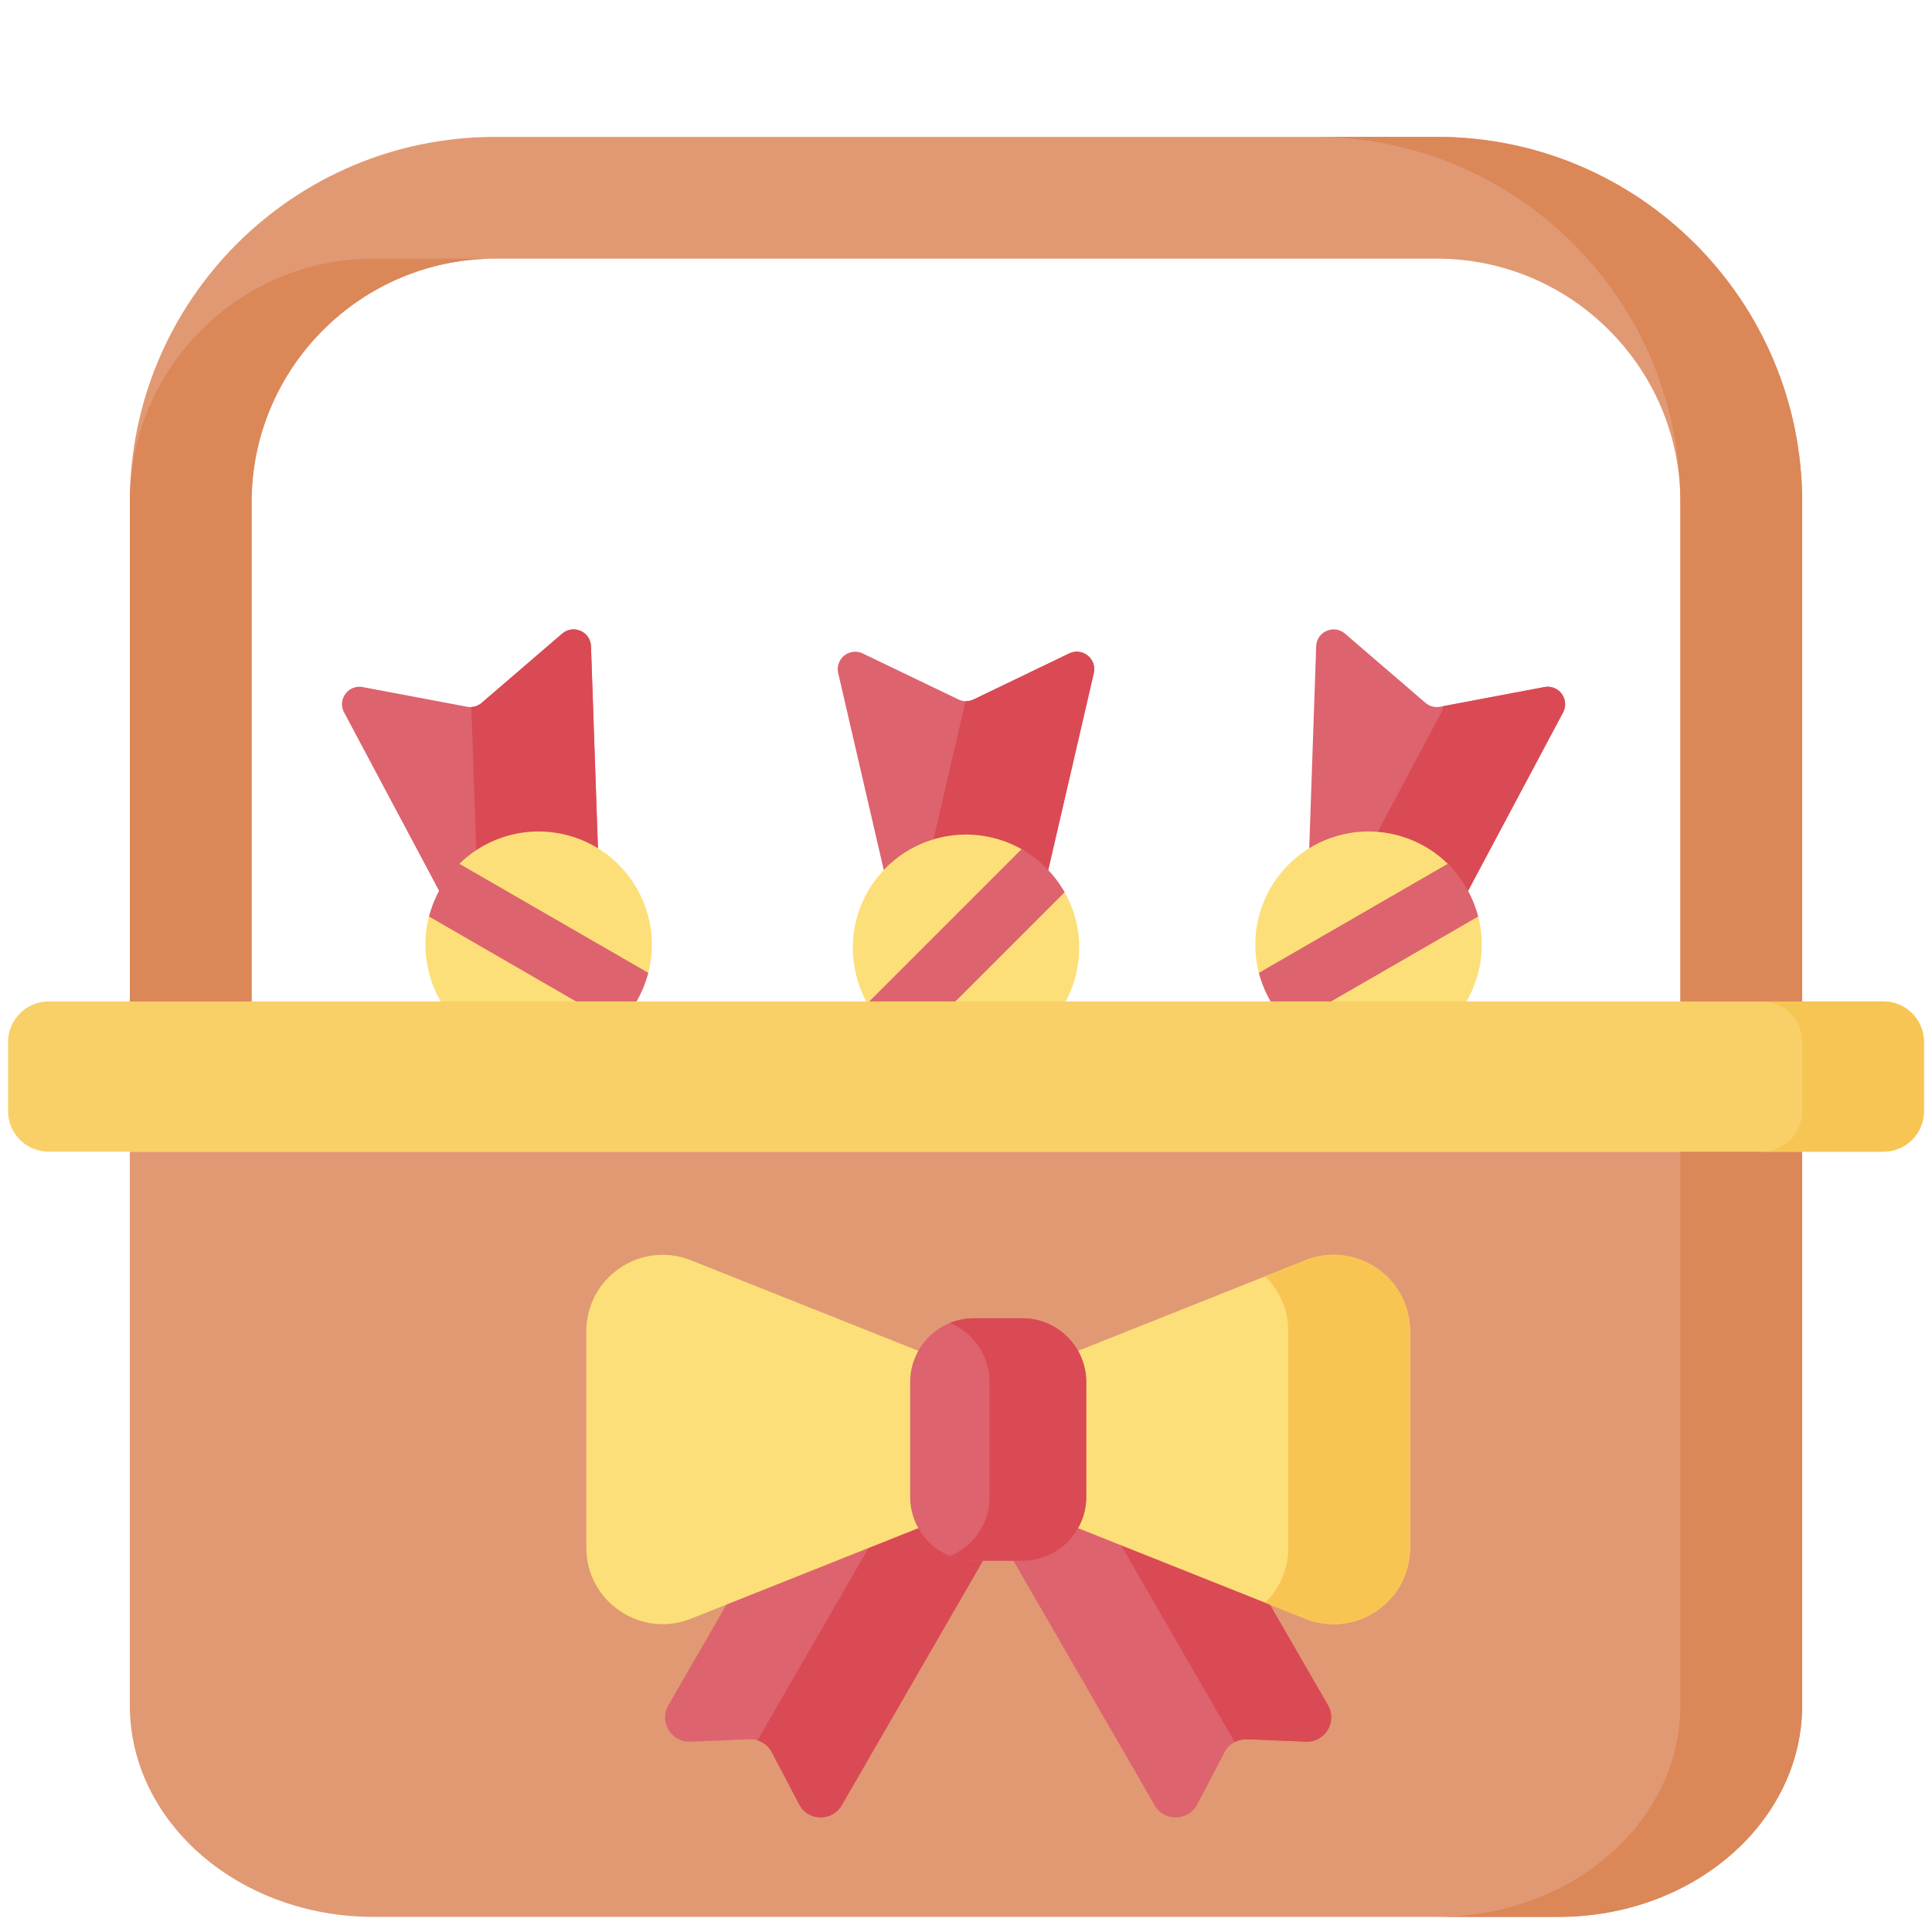 <svg xmlns="http://www.w3.org/2000/svg" fill-rule="evenodd" stroke-linejoin="round" stroke-miterlimit="2" clip-rule="evenodd" viewBox="0 0 120 120"><g fill-rule="nonzero"><path fill="#dd636e" d="M64.384 57.161h-8.769l-3.553-15.354a1.084 1.084 0 0 1 1.525-1.22l5.944 2.858c.296.143.642.143.938 0l5.944-2.859c.82-.394 1.73.335 1.524 1.221z"/><path fill="#da4a54" d="m66.413 40.586-5.944 2.86a1.074 1.074 0 0 1-.497.102l-3.15 13.613h7.563l3.553-15.354a1.084 1.084 0 0 0-1.525-1.22z"/><path fill="#fddf79" d="M67.03 58.87a7.03 7.03 0 1 1-3.578-6.126c.558.314.842 1.175 1.292 1.625.451.45 1.067.49 1.383 1.05a6.998 6.998 0 0 1 .904 3.45z"/><path fill="#dd636e" d="M66.125 55.419a7.07 7.07 0 0 0-2.675-2.674l-9.575 9.575a7.064 7.064 0 0 0 2.675 2.674zM89.678 58.16l-8.47-2.268.542-15.752a1.084 1.084 0 0 1 1.79-.784l5 4.3c.25.213.584.303.908.241l6.48-1.222a1.084 1.084 0 0 1 1.157 1.574z"/><path fill="#da4a54" d="m95.928 42.675-6.286 1.187c-.016.129-.053.26-.12.387l-6.463 12.139 6.62 1.773 7.406-13.912a1.084 1.084 0 0 0-1.157-1.574z"/><path fill="#fddf79" d="M91.793 60.496A7.031 7.031 0 0 1 80.082 63.7c-.458-.448-.605-1.144-.923-1.696-.317-.552-.808-.959-.969-1.58a6.996 6.996 0 0 1 .02-3.567 7.029 7.029 0 0 1 8.61-4.971 6.98 6.98 0 0 1 3.1 1.765c.46.45.58 1.164.898 1.714.319.552.835.941.994 1.563a6.995 6.995 0 0 1-.019 3.568z"/><path fill="#dd636e" d="m89.92 53.654-11.727 6.77a7.065 7.065 0 0 0 1.89 3.275l11.728-6.77a7.048 7.048 0 0 0-1.892-3.275zM28.779 58.16l8.47-2.268-.542-15.752a1.083 1.083 0 0 0-1.788-.784l-5.002 4.3c-.25.213-.583.303-.906.241l-6.481-1.222c-.893-.168-1.585.771-1.158 1.574z"/><path fill="#da4a54" d="M36.707 40.14a1.083 1.083 0 0 0-1.788-.784l-5.002 4.3c-.182.156-.409.244-.643.257l.411 11.979-1.85.496.944 1.773 8.47-2.27z"/><path fill="#fddf79" d="M26.666 60.496a7.03 7.03 0 0 0 11.71 3.204c.457-.448.343-1.324.661-1.875.319-.552 1.07-.78 1.23-1.4a6.995 6.995 0 0 0-.02-3.568 7.029 7.029 0 0 0-8.61-4.971 6.992 6.992 0 0 0-3.017 1.686c-.48.455-.453 1.294-.784 1.858-.333.565-1.025.858-1.19 1.498a7 7 0 0 0 .02 3.568z"/><path fill="#dd636e" d="M28.538 53.654a7.073 7.073 0 0 0-1.891 3.274L38.375 63.7a7.07 7.07 0 0 0 1.89-3.275z"/><path fill="#e19974" d="M96.809 119.061H23.19c-8.354 0-15.127-5.883-15.127-13.142V71.532h103.872v34.387c0 7.259-6.773 13.142-15.127 13.142z"/><path fill="#dc8758" d="M104.372 71.532v34.387c0 7.259-6.773 13.142-15.127 13.142h7.564c8.354 0 15.127-5.883 15.127-13.142V71.532z"/><path fill="#f9d068" d="M116.979 71.532H3.02A2.522 2.522 0 0 1 .5 69.01v-4.286a2.522 2.522 0 0 1 2.521-2.521H116.98a2.522 2.522 0 0 1 2.52 2.52v4.287a2.522 2.522 0 0 1-2.52 2.522z"/><path fill="#f7c554" d="M116.979 62.203h-7.564a2.522 2.522 0 0 1 2.521 2.52v4.287a2.522 2.522 0 0 1-2.52 2.522h7.563a2.522 2.522 0 0 0 2.52-2.522v-4.286a2.522 2.522 0 0 0-2.52-2.521z"/><path fill="#e19974" d="M89.245 8.502h-58.49c-12.532 0-22.691 10.159-22.691 22.69v31.01h7.564v-31.01c0-8.34 6.785-15.126 15.127-15.126h58.49c8.341 0 15.127 6.785 15.127 15.126v31.01h7.564v-31.01c0-12.531-10.159-22.69-22.69-22.69z"/><path fill="#dc8758" d="M8.064 31.192v31.01h7.564v-31.01c0-8.34 6.785-15.126 15.127-15.126H23.19c-8.341 0-15.127 6.785-15.127 15.126zM89.245 8.502h-7.564c12.533 0 22.691 10.159 22.691 22.69v31.01h7.564v-31.01c0-12.531-10.159-22.69-22.69-22.69z"/><g><path fill="#dd636e" d="m81.11 108.178-3.649-.15a1.512 1.512 0 0 0-1.402.81l-1.693 3.234c-.553 1.057-2.054 1.087-2.651.055L59.052 90.193l10.767-6.216 12.663 21.934c.595 1.032-.18 2.317-1.373 2.267z"/><path fill="#da4a54" d="M82.482 105.91 69.82 83.978l-5.322 3.107 12.193 21.122c.233-.125.497-.19.771-.178l3.648.15c1.192.05 1.968-1.235 1.373-2.267z"/><path fill="#dd636e" d="m42.89 108.178 3.649-.15a1.512 1.512 0 0 1 1.402.81l1.693 3.234c.553 1.057 2.054 1.087 2.65.055l12.663-21.934-10.766-6.216-12.664 21.934c-.594 1.032.182 2.317 1.374 2.267z"/><path fill="#da4a54" d="m57.384 90.193-10.337 17.905c.378.117.704.377.894.739l1.694 3.235c.553 1.055 2.053 1.087 2.65.055l12.663-21.934z"/><path fill="#fcdf78" d="m81.08 100.54-16.811-6.695v-8.87L81.08 78.28c3.115-1.241 6.5 1.054 6.5 4.408v13.443c0 3.354-3.385 5.65-6.5 4.408z"/><path fill="#f9c552" d="m81.08 78.28-2.509.998a4.694 4.694 0 0 1 1.445 3.41v13.443a4.693 4.693 0 0 1-1.445 3.41l2.509.998c3.115 1.24 6.5-1.054 6.5-4.408V82.688c0-3.354-3.385-5.65-6.5-4.408z"/><path fill="#fcdf78" d="m42.92 100.54 16.811-6.695v-8.87L42.92 78.28c-3.115-1.241-6.5 1.054-6.5 4.408v13.443c0 3.354 3.385 5.65 6.5 4.408z"/><path fill="#dd636e" d="M63.505 96.94h-3.01a3.963 3.963 0 0 1-3.962-3.963V85.84a3.963 3.963 0 0 1 3.962-3.961h3.01a3.963 3.963 0 0 1 3.962 3.961v7.136a3.963 3.963 0 0 1-3.962 3.962z"/><path fill="#da4a54" d="M63.505 81.88h-3.01c-.53 0-1.034.105-1.497.294a3.964 3.964 0 0 1 2.466 3.667v7.136a3.963 3.963 0 0 1-2.466 3.668c.463.189.968.294 1.497.294h3.01a3.963 3.963 0 0 0 3.962-3.962V85.84a3.963 3.963 0 0 0-3.962-3.961z"/></g></g></svg>